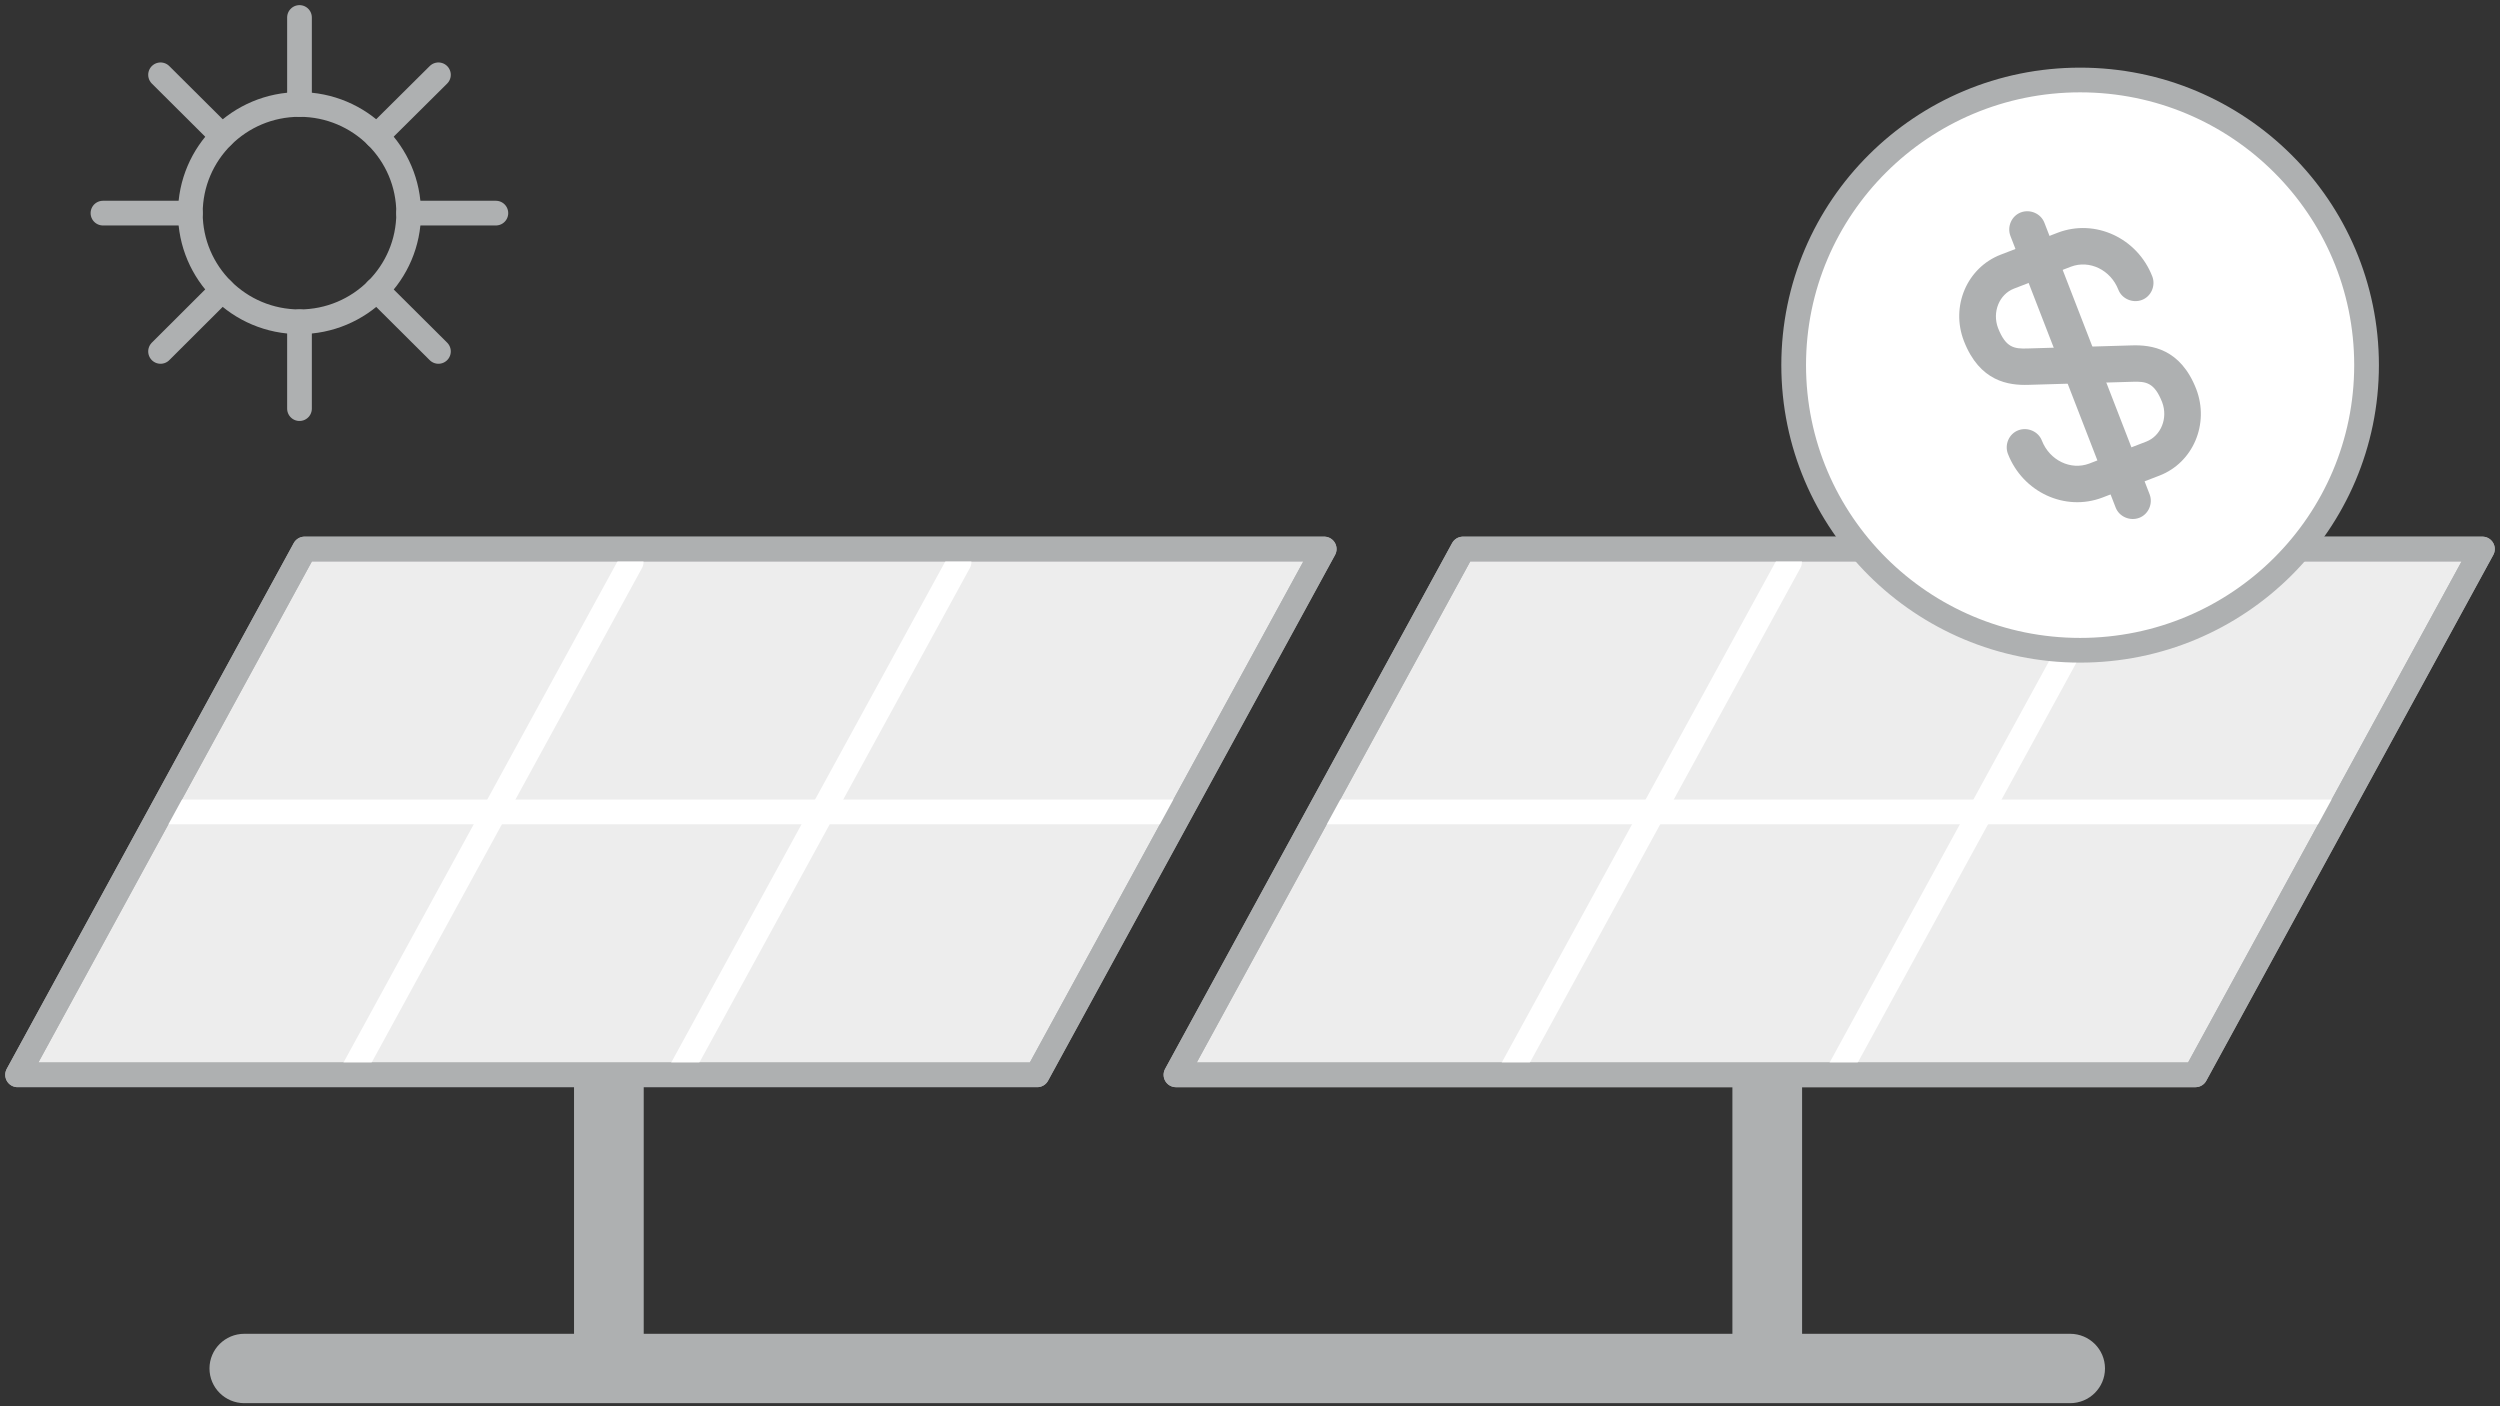<svg width="256" height="144" viewBox="0 0 256 144" fill="none" xmlns="http://www.w3.org/2000/svg">
<rect x="0" y="0" width="256" height="144" fill="#333333" stroke="none"/>
<g clip-path="url(#clip0_2070_13093)">
<path d="M254.201 56.22L224.812 110.062H120.418L149.807 56.22H254.201Z" fill="#EDEDED" stroke="#AEB0B1" stroke-width="2.53" stroke-linecap="round" stroke-linejoin="round"/>
<path d="M184.534 109.632H177.398V137.598H184.534V109.632Z" fill="#AEB0B1"/>
<path d="M211.983 143.684C213.954 143.684 215.551 142.094 215.551 140.132C215.551 138.171 213.954 136.581 211.983 136.581H25.018C23.048 136.581 21.451 138.171 21.451 140.132C21.451 142.094 23.048 143.684 25.018 143.684H211.983Z" fill="#AEB0B1"/>
<path d="M183.254 57.55L154.887 109.416" stroke="white" stroke-width="2.53" stroke-linecap="round" stroke-linejoin="round"/>
<path d="M216.814 57.55L188.461 109.416" stroke="white" stroke-width="2.53" stroke-linecap="round" stroke-linejoin="round"/>
<path d="M135.812 83.139H238.768" stroke="white" stroke-width="2.53" stroke-linecap="round" stroke-linejoin="round"/>
<path d="M135.598 56.219L106.209 110.061H1.801L31.19 56.219H135.598Z" fill="#EDEDED" stroke="#AEB0B1" stroke-width="2.53" stroke-linecap="round" stroke-linejoin="round"/>
<path d="M65.916 109.631H58.781V137.597H65.916V109.631Z" fill="#AEB0B1"/>
<path d="M64.635 57.551L36.281 109.417" stroke="white" stroke-width="2.53" stroke-linecap="round" stroke-linejoin="round"/>
<path d="M98.208 57.551L69.84 109.417" stroke="white" stroke-width="2.53" stroke-linecap="round" stroke-linejoin="round"/>
<path d="M17.191 83.14H120.147" stroke="white" stroke-width="2.53" stroke-linecap="round" stroke-linejoin="round"/>
<path d="M135.598 56.219L106.209 110.061H1.801L31.19 56.219H135.598Z" stroke="#AEB0B1" stroke-width="2.53" stroke-linecap="round" stroke-linejoin="round"/>
<path d="M254.201 56.22L224.812 110.062H120.418L149.807 56.22H254.201Z" stroke="#AEB0B1" stroke-width="2.53" stroke-linecap="round" stroke-linejoin="round"/>
<path d="M30.669 32.95C36.843 32.95 41.847 27.969 41.847 21.824C41.847 15.679 36.843 10.697 30.669 10.697C24.497 10.697 19.492 15.679 19.492 21.824C19.492 27.969 24.497 32.95 30.669 32.95Z" stroke="#AEB0B1" stroke-width="2.53" stroke-linecap="round" stroke-linejoin="round"/>
<path d="M30.668 1.79V10.697" stroke="#AEB0B1" stroke-width="2.53" stroke-linecap="round" stroke-linejoin="round"/>
<path d="M30.668 32.95V41.843" stroke="#AEB0B1" stroke-width="2.53" stroke-linecap="round" stroke-linejoin="round"/>
<path d="M50.777 21.823H41.844" stroke="#AEB0B1" stroke-width="2.53" stroke-linecap="round" stroke-linejoin="round"/>
<path d="M19.491 21.823H10.543" stroke="#AEB0B1" stroke-width="2.53" stroke-linecap="round" stroke-linejoin="round"/>
<path d="M44.896 7.661L38.566 13.947" stroke="#AEB0B1" stroke-width="2.53" stroke-linecap="round" stroke-linejoin="round"/>
<path d="M22.756 29.685L16.441 35.985" stroke="#AEB0B1" stroke-width="2.53" stroke-linecap="round" stroke-linejoin="round"/>
<path d="M44.896 35.985L38.566 29.685" stroke="#AEB0B1" stroke-width="2.53" stroke-linecap="round" stroke-linejoin="round"/>
<path d="M22.756 13.947L16.441 7.661" stroke="#AEB0B1" stroke-width="2.53" stroke-linecap="round" stroke-linejoin="round"/>
<path d="M213.003 66.587C229.203 66.587 242.335 53.515 242.335 37.389C242.335 21.264 229.203 8.191 213.003 8.191C196.804 8.191 183.672 21.264 183.672 37.389C183.672 53.515 196.804 66.587 213.003 66.587Z" fill="white" stroke="#AEB0B1" stroke-width="2.53" stroke-linejoin="round"/>
<path d="M215.29 50.949C211.463 52.41 207.133 50.405 205.608 46.467C205.249 45.522 205.723 44.419 206.673 44.062C207.622 43.703 208.73 44.176 209.09 45.121C209.881 47.14 212.039 48.186 213.937 47.47L219.778 45.221C221.288 44.634 222.022 42.816 221.403 41.183C220.612 39.164 219.749 39.05 218.397 39.093L207.737 39.408C205.68 39.479 202.717 39.078 201.106 34.925C199.725 31.36 201.422 27.408 204.875 26.076L210.715 23.828C214.542 22.367 218.872 24.372 220.396 28.31C220.756 29.255 220.281 30.358 219.332 30.715C218.382 31.073 217.275 30.601 216.915 29.656C216.124 27.637 213.966 26.591 212.067 27.307L206.227 29.556C204.716 30.143 203.983 31.961 204.601 33.594C205.393 35.613 206.256 35.727 207.608 35.684L218.267 35.369C220.324 35.298 223.288 35.699 224.899 39.852C226.251 43.403 224.582 47.369 221.13 48.701L215.29 50.949Z" fill="#AEB0B1"/>
<path d="M216.641 51.966L205.866 24.157C205.507 23.212 205.981 22.109 206.931 21.751C207.88 21.393 208.988 21.866 209.347 22.811L220.122 50.62C220.482 51.565 220.007 52.668 219.058 53.026C218.108 53.384 217 52.911 216.641 51.966Z" fill="#AEB0B1"/>
</g>
<defs>
<clipPath id="clip0_2070_13093">
<rect width="256" height="143.684" fill="white"/>
</clipPath>
</defs>
</svg>
